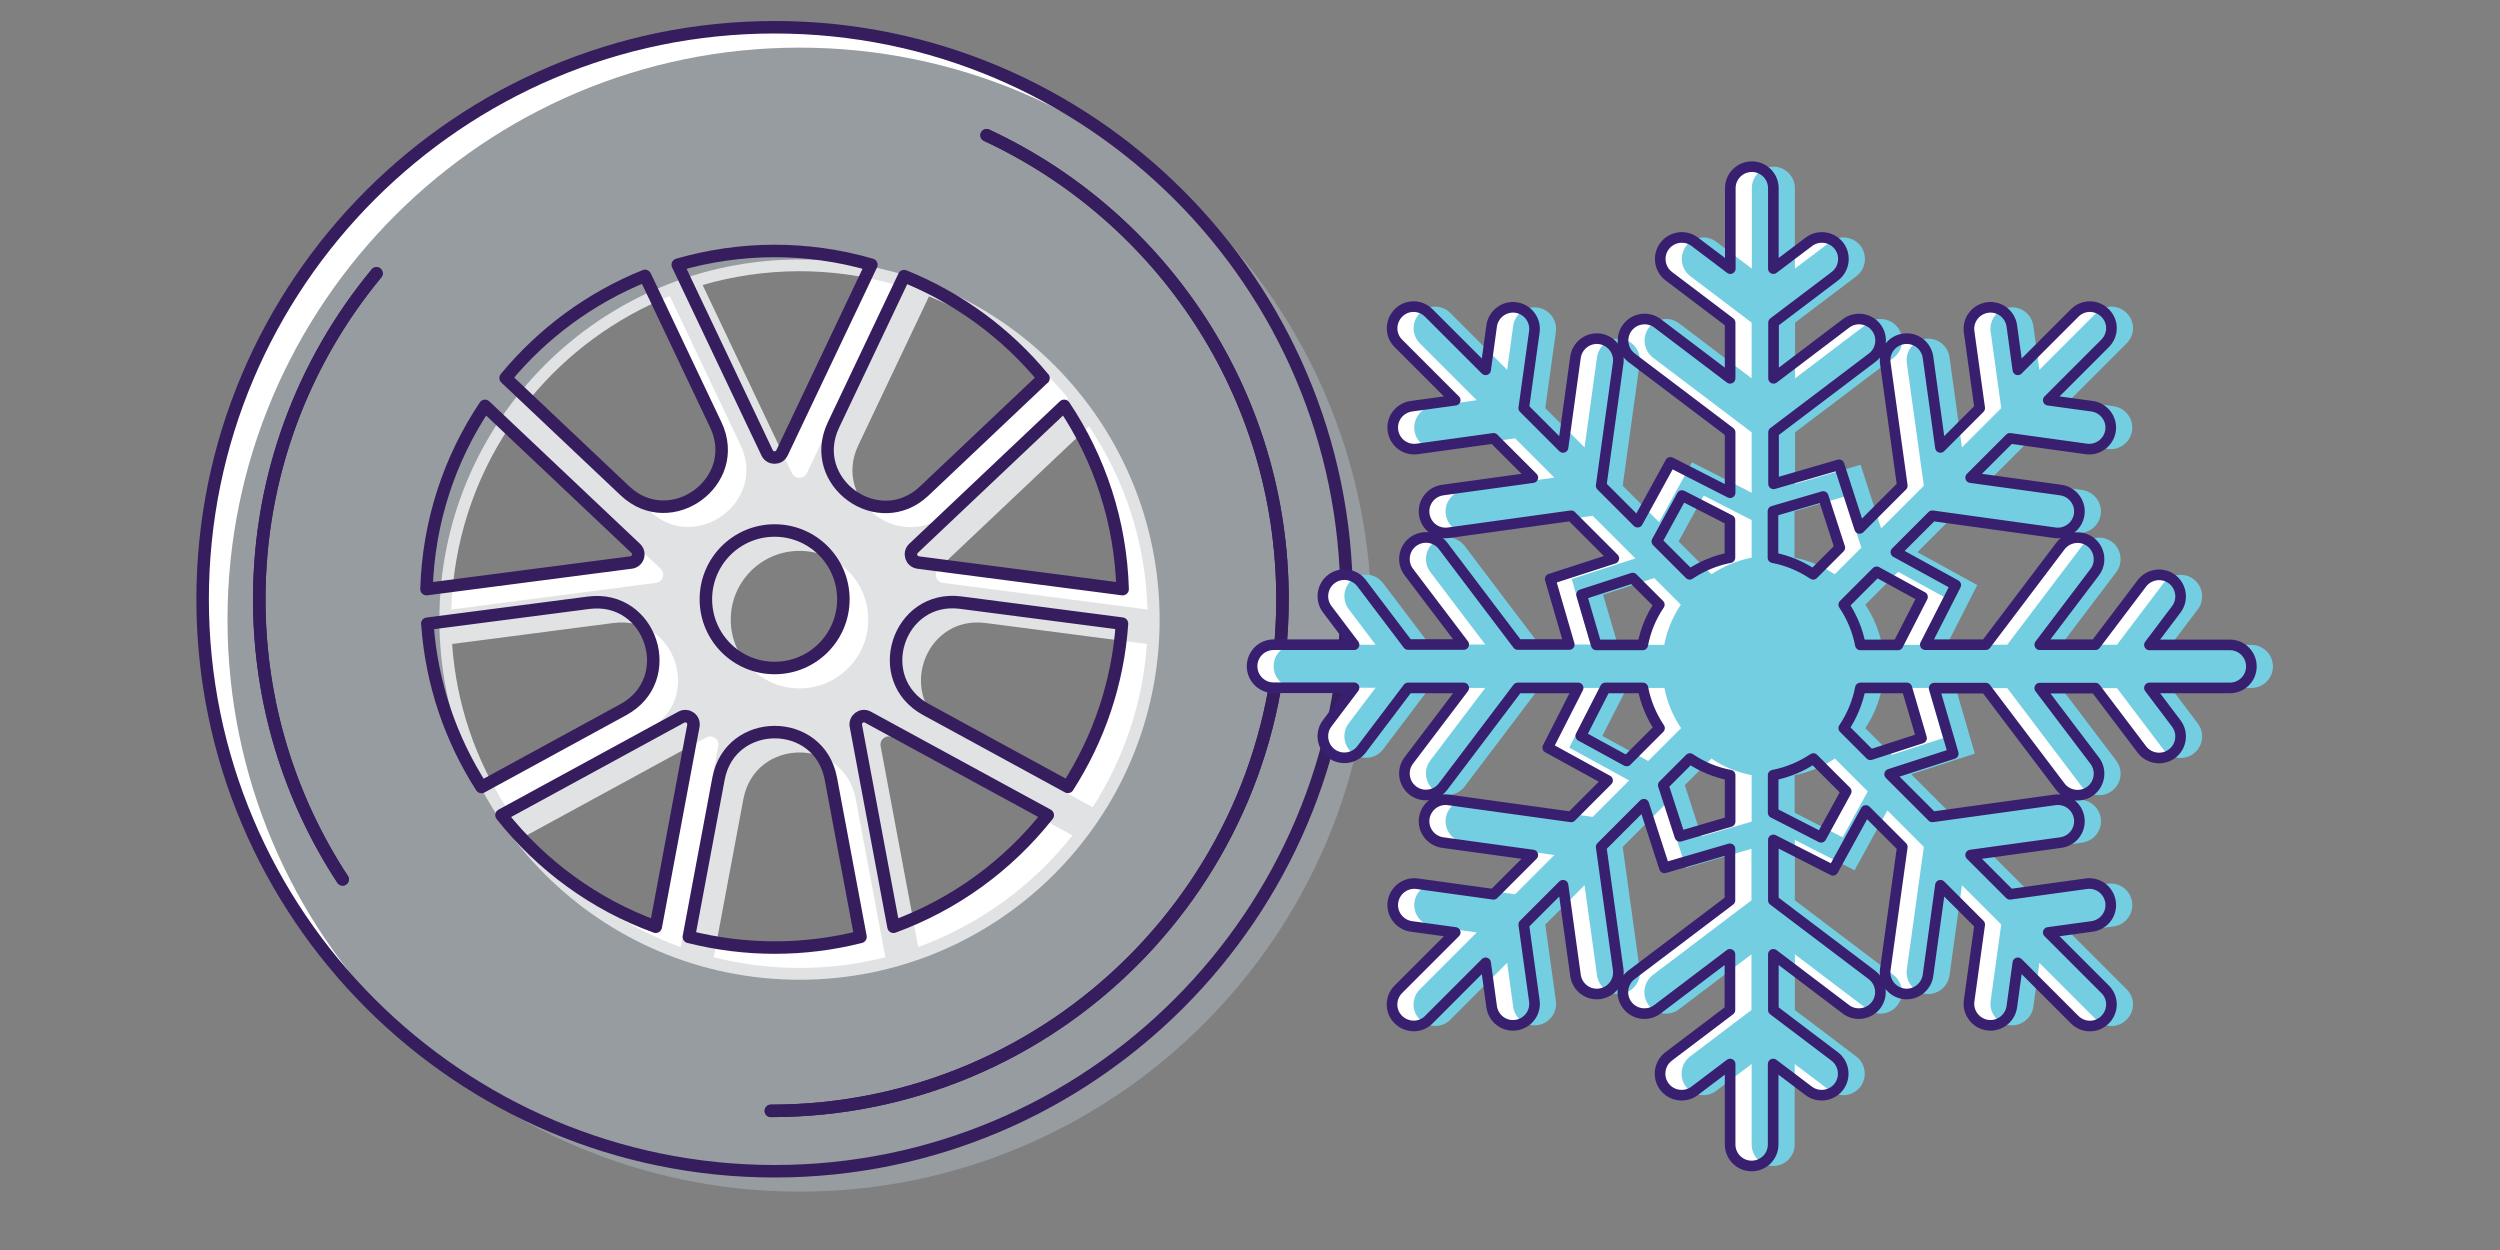 <svg width="200" height="100" viewBox="0 0 200 100" fill="none" xmlns="http://www.w3.org/2000/svg">
<rect x="0" y="0" width="200" height="100" fill="#808080" stroke="none"/>
<path d="M61.76 2C36.53 2 16 22.53 16 47.76C16 72.99 36.53 93.52 61.76 93.52C86.99 93.52 107.52 72.99 107.52 47.76C107.52 22.53 86.99 2 61.76 2ZM83.27 30.07L73.74 39.09C70.08 42.56 64.29 38.39 66.47 33.81L72.12 21.91C76.49 23.67 80.32 26.5 83.27 30.08V30.07ZM67.26 47.76C67.26 50.8 64.8 53.26 61.76 53.26C58.72 53.26 56.26 50.8 56.26 47.76C56.26 44.72 58.72 42.26 61.76 42.26C64.8 42.26 67.26 44.72 67.26 47.76ZM69.51 21L62.36 36.05C62.12 36.55 61.41 36.55 61.17 36.05L54.02 21C58.97 19.57 64.31 19.49 69.51 21ZM51.4 21.9L57.05 33.8C59.22 38.36 53.43 42.54 49.78 39.08L40.24 30.06C43.19 26.48 47.02 23.65 51.39 21.89L51.4 21.9ZM38.59 32.29L50.65 43.69C51.05 44.07 50.83 44.75 50.28 44.82L33.91 46.95C34.07 41.54 35.77 36.51 38.59 32.29ZM33.97 49.72L46.88 48.04C51.89 47.39 54.1 54.16 49.66 56.59L38.31 62.78C35.86 58.96 34.31 54.51 33.98 49.72H33.97ZM39.91 65.03L54.3 57.19C54.79 56.93 55.36 57.34 55.26 57.89L52.25 73.96C47.35 72.18 43.09 69.05 39.91 65.03ZM54.9 74.77L57.27 62.12C58.2 57.15 65.33 57.14 66.26 62.12L68.63 74.77C64.14 75.91 59.41 75.91 54.91 74.77H54.9ZM71.27 73.96L68.26 57.89C68.16 57.36 68.72 56.92 69.22 57.19L83.61 65.03C80.43 69.05 76.17 72.17 71.27 73.96ZM85.22 62.77L73.87 56.58C69.43 54.16 71.63 47.38 76.65 48.03L89.55 49.71C89.22 54.49 87.67 58.94 85.22 62.76V62.77ZM73.24 44.82C72.69 44.75 72.47 44.07 72.87 43.69L84.92 32.29C87.75 36.51 89.44 41.54 89.6 46.95L73.23 44.82H73.24Z" fill="white"/>
<path d="M63.96 14.37C44.55 14.37 28.76 30.16 28.76 49.57C28.76 68.98 44.55 84.77 63.96 84.77C83.37 84.77 99.16 68.98 99.16 49.57C99.16 30.16 83.36 14.37 63.96 14.37ZM85.47 31.87L75.94 40.89C72.28 44.36 66.49 40.19 68.67 35.61L74.32 23.71C78.69 25.47 82.52 28.3 85.47 31.88V31.87ZM69.46 49.57C69.46 52.61 67 55.07 63.96 55.07C60.92 55.07 58.46 52.61 58.46 49.57C58.46 46.53 60.92 44.07 63.96 44.07C67 44.07 69.46 46.53 69.46 49.57ZM71.7 22.8L64.55 37.85C64.31 38.35 63.6 38.35 63.36 37.85L56.21 22.8C61.16 21.37 66.5 21.29 71.7 22.8ZM53.59 23.7L59.24 35.6C61.41 40.16 55.62 44.34 51.97 40.88L42.43 31.86C45.38 28.28 49.21 25.45 53.58 23.69L53.59 23.7ZM40.79 34.1L52.85 45.5C53.25 45.88 53.03 46.56 52.48 46.63L36.11 48.76C36.27 43.35 37.97 38.32 40.79 34.1ZM36.16 51.52L49.07 49.84C54.08 49.19 56.29 55.96 51.85 58.39L40.5 64.58C38.05 60.76 36.5 56.31 36.17 51.52H36.16ZM42.11 66.84L56.5 59C56.99 58.74 57.56 59.15 57.46 59.7L54.45 75.77C49.55 73.99 45.29 70.86 42.11 66.84ZM57.1 76.58L59.47 63.93C60.4 58.96 67.53 58.95 68.46 63.93L70.83 76.58C66.34 77.72 61.61 77.72 57.11 76.58H57.1ZM73.46 75.76L70.45 59.69C70.35 59.16 70.91 58.72 71.41 58.99L85.8 66.83C82.62 70.85 78.36 73.97 73.46 75.76ZM87.42 64.58L76.07 58.39C71.63 55.97 73.83 49.19 78.85 49.84L91.75 51.52C91.42 56.3 89.87 60.75 87.42 64.57V64.58ZM75.44 46.63C74.89 46.56 74.67 45.88 75.07 45.5L87.12 34.1C89.95 38.32 91.64 43.35 91.8 48.76L75.43 46.63H75.44Z" fill="#E0E2E4"/>
<path d="M63.96 3.81C38.72 3.81 18.2 24.34 18.2 49.57C18.2 74.8 38.73 95.33 63.96 95.33C89.19 95.33 109.72 74.8 109.72 49.57C109.72 24.34 89.19 3.81 63.96 3.81ZM63.96 78.38C48.05 78.38 35.15 65.48 35.15 49.57C35.15 33.66 48.05 20.76 63.96 20.76C79.87 20.76 92.77 33.66 92.77 49.57C92.77 65.48 79.87 78.38 63.96 78.38Z" fill="#979CA0"/>
<path d="M61.97 2.18C36.74 2.18 16.21 22.71 16.21 47.94C16.21 73.17 36.74 93.7 61.97 93.7C87.2 93.7 107.73 73.17 107.73 47.94C107.73 22.71 87.2 2.18 61.97 2.18ZM83.48 30.25L73.95 39.27C70.29 42.74 64.5 38.57 66.68 33.99L72.33 22.09C76.7 23.85 80.53 26.68 83.48 30.26V30.25ZM67.47 47.94C67.47 50.98 65.01 53.44 61.97 53.44C58.93 53.44 56.47 50.98 56.47 47.94C56.47 44.9 58.93 42.44 61.97 42.44C65.01 42.44 67.47 44.9 67.47 47.94ZM69.71 21.18L62.56 36.23C62.32 36.73 61.61 36.73 61.37 36.23L54.22 21.18C59.17 19.75 64.51 19.67 69.71 21.18ZM51.61 22.08L57.26 33.98C59.43 38.54 53.64 42.72 49.99 39.26L40.45 30.24C43.4 26.66 47.23 23.83 51.6 22.07L51.61 22.08ZM38.8 32.47L50.86 43.87C51.26 44.25 51.04 44.93 50.49 45L34.12 47.13C34.28 41.72 35.98 36.69 38.8 32.47ZM34.18 49.9L47.09 48.22C52.1 47.57 54.31 54.34 49.87 56.77L38.52 62.96C36.07 59.14 34.52 54.69 34.19 49.9H34.18ZM40.12 65.21L54.51 57.37C55 57.11 55.57 57.52 55.47 58.07L52.46 74.14C47.56 72.36 43.3 69.23 40.12 65.21ZM55.11 74.95L57.48 62.3C58.41 57.33 65.54 57.32 66.47 62.3L68.84 74.95C64.35 76.09 59.62 76.09 55.12 74.95H55.11ZM71.48 74.14L68.47 58.07C68.37 57.54 68.93 57.1 69.43 57.37L83.82 65.21C80.64 69.23 76.38 72.35 71.48 74.14ZM85.43 62.95L74.08 56.76C69.64 54.34 71.84 47.56 76.86 48.21L89.76 49.89C89.43 54.67 87.88 59.12 85.43 62.94V62.95ZM73.45 45C72.9 44.93 72.68 44.25 73.08 43.87L85.13 32.47C87.96 36.69 89.65 41.72 89.81 47.13L73.44 45H73.45Z" stroke="#361D5D" stroke-linecap="round" stroke-linejoin="round"/>
<path d="M61.67 88.87C84.27 88.87 102.6 70.55 102.6 47.94C102.6 31.5 92.91 17.33 78.93 10.82" stroke="#361D5D" stroke-miterlimit="10" stroke-linecap="round"/>
<path d="M30.12 21.87C24.26 28.95 20.74 38.04 20.74 47.94C20.74 56.21 23.19 63.91 27.41 70.35" stroke="#361D5D" stroke-miterlimit="10" stroke-linecap="round"/>
<path d="M61.67 88.87C84.27 88.87 102.6 70.55 102.6 47.94C102.6 31.5 92.91 17.33 78.93 10.82" stroke="#361D5D" stroke-miterlimit="10" stroke-linecap="round"/>
<path d="M30.12 21.87C24.26 28.95 20.74 38.04 20.74 47.94C20.74 56.21 23.19 63.91 27.41 70.35" stroke="#361D5D" stroke-miterlimit="10" stroke-linecap="round"/>
<path d="M178.39 51.592H171.955L174.1 48.752C174.674 47.997 174.523 46.909 173.768 46.336C173.013 45.761 171.925 45.913 171.351 46.668L167.636 51.577H163.18L167.575 45.777C168.149 45.021 167.998 43.934 167.243 43.36C166.488 42.786 165.4 42.937 164.826 43.692L158.86 51.577H154.027L156.459 46.804L151.671 44.176L154.586 41.261L164.388 42.62C165.325 42.756 166.201 42.091 166.337 41.155C166.473 40.218 165.808 39.342 164.872 39.206L157.652 38.21L160.794 35.068L166.896 35.914C167.832 36.05 168.708 35.385 168.844 34.449C168.98 33.512 168.315 32.636 167.379 32.5L163.86 32.017L168.406 27.471C169.086 26.791 169.086 25.704 168.406 25.039C167.726 24.359 166.639 24.359 165.974 25.039L161.428 29.585L160.945 26.066C160.809 25.13 159.948 24.465 158.996 24.601C158.06 24.737 157.395 25.598 157.531 26.549L158.377 32.651L155.235 35.793L154.239 28.573C154.103 27.637 153.242 26.972 152.29 27.108C151.354 27.244 150.689 28.105 150.825 29.057L152.184 38.859L148.771 42.273L147.125 37.182L141.884 38.708V34.585L149.768 28.619C150.523 28.045 150.674 26.957 150.1 26.202C149.526 25.447 148.439 25.296 147.683 25.87L141.884 30.265V25.809L146.792 22.094C147.548 21.52 147.699 20.432 147.125 19.677C146.551 18.922 145.463 18.771 144.708 19.345L141.868 21.49V15.055C141.868 14.104 141.098 13.334 140.147 13.334C139.195 13.334 138.425 14.104 138.425 15.055V21.49L135.585 19.345C134.83 18.771 133.743 18.922 133.169 19.677C132.595 20.432 132.746 21.52 133.501 22.094L138.41 25.809V30.265L132.61 25.87C131.855 25.296 130.767 25.447 130.193 26.202C129.619 26.957 129.77 28.045 130.525 28.619L138.41 34.585V39.418L133.637 36.986L131.009 41.774L128.094 38.859L129.453 29.057C129.589 28.12 128.924 27.244 127.988 27.108C127.052 26.972 126.176 27.637 126.04 28.573L125.043 35.793L121.901 32.651L122.747 26.549C122.883 25.613 122.218 24.737 121.282 24.601C120.345 24.465 119.469 25.13 119.333 26.066L118.85 29.585L114.304 25.039C113.624 24.359 112.537 24.359 111.872 25.039C111.208 25.719 111.192 26.806 111.872 27.471L116.418 32.017L112.899 32.5C111.963 32.636 111.298 33.497 111.434 34.449C111.57 35.385 112.431 36.05 113.383 35.914L119.485 35.068L122.626 38.21L115.406 39.206C114.47 39.342 113.805 40.203 113.941 41.155C114.077 42.091 114.938 42.756 115.89 42.62L125.692 41.261L129.106 44.674L124.016 46.32L125.541 51.561H121.418L115.452 43.677C114.878 42.922 113.79 42.771 113.035 43.345C112.28 43.919 112.129 45.006 112.703 45.761L117.098 51.561H112.642L108.927 46.653C108.353 45.897 107.265 45.746 106.51 46.32C105.755 46.894 105.604 47.982 106.178 48.737L108.323 51.577H101.889C100.937 51.577 100.167 52.347 100.167 53.298C100.167 54.25 100.937 55.02 101.889 55.02H108.323L106.178 57.86C105.604 58.615 105.755 59.702 106.51 60.276C107.265 60.85 108.353 60.699 108.927 59.944L112.642 55.035H117.098L112.703 60.835C112.129 61.59 112.28 62.678 113.035 63.252C113.79 63.826 114.878 63.675 115.452 62.919L121.418 55.035H126.251L123.819 59.808L128.607 62.436L125.692 65.351L115.89 63.992C114.953 63.856 114.077 64.52 113.941 65.457C113.805 66.393 114.47 67.269 115.406 67.405L122.626 68.402L119.485 71.544L113.383 70.698C112.446 70.562 111.57 71.227 111.434 72.163C111.298 73.1 111.963 73.975 112.899 74.112L116.418 74.595L111.872 79.141C111.192 79.821 111.192 80.908 111.872 81.573C112.552 82.237 113.639 82.252 114.304 81.573L118.85 77.026L119.333 80.546C119.469 81.482 120.33 82.147 121.282 82.011C122.218 81.875 122.883 81.014 122.747 80.062L121.901 73.96L125.043 70.819L126.04 78.038C126.176 78.975 127.036 79.639 127.988 79.504C128.924 79.368 129.589 78.507 129.453 77.555L128.094 67.753L131.507 64.339L133.154 69.429L138.395 67.904V72.027L130.51 77.993C129.755 78.567 129.604 79.655 130.178 80.41C130.752 81.165 131.839 81.316 132.595 80.742L138.395 76.347V80.802L133.486 84.518C132.731 85.092 132.58 86.18 133.154 86.935C133.727 87.69 134.815 87.841 135.57 87.267L138.41 85.122V91.556C138.41 92.508 139.18 93.278 140.132 93.278C141.083 93.278 141.853 92.508 141.853 91.556V85.122L144.693 87.267C145.448 87.841 146.536 87.69 147.11 86.935C147.683 86.18 147.532 85.092 146.777 84.518L141.868 80.802V76.347L147.668 80.742C148.424 81.316 149.511 81.165 150.085 80.41C150.659 79.655 150.508 78.567 149.753 77.993L141.868 72.027V67.194L146.641 69.626L149.269 64.838L152.184 67.753L150.825 77.555C150.689 78.492 151.354 79.368 152.29 79.504C153.227 79.639 154.103 78.975 154.239 78.038L155.235 70.819L158.377 73.96L157.531 80.062C157.395 80.999 158.06 81.875 158.996 82.011C159.933 82.147 160.809 81.482 160.945 80.546L161.428 77.026L165.974 81.573C166.654 82.252 167.741 82.252 168.406 81.573C169.086 80.893 169.086 79.806 168.406 79.141L163.86 74.595L167.379 74.112C168.315 73.975 168.98 73.115 168.844 72.163C168.708 71.227 167.847 70.562 166.896 70.698L160.794 71.544L157.652 68.402L164.872 67.405C165.808 67.269 166.473 66.409 166.337 65.457C166.201 64.52 165.34 63.856 164.388 63.992L154.586 65.351L151.172 61.938L156.262 60.291L154.737 55.05H158.86L164.826 62.935C165.4 63.69 166.488 63.841 167.243 63.267C167.998 62.693 168.149 61.605 167.575 60.85L163.18 55.05H167.636L171.351 59.959C171.925 60.714 173.013 60.865 173.768 60.291C174.523 59.718 174.674 58.63 174.1 57.875L171.955 55.035H178.39C179.341 55.035 180.111 54.265 180.111 53.313C180.111 52.362 179.341 51.592 178.39 51.592ZM153.801 47.755L151.837 51.592H148.831C148.605 50.413 148.137 49.326 147.502 48.374L150.13 45.746L153.801 47.755ZM145.856 39.72L147.185 43.813L145.055 45.943C144.104 45.308 143.016 44.84 141.838 44.614V40.898L145.856 39.72ZM134.558 39.644L138.395 41.608V44.614C137.216 44.84 136.129 45.308 135.177 45.943L132.549 43.315L134.558 39.644ZM126.523 47.574L130.616 46.245L132.746 48.374C132.096 49.326 131.643 50.413 131.417 51.592H127.701L126.523 47.574ZM126.463 58.872L128.426 55.035H131.432C131.658 56.213 132.126 57.301 132.761 58.252L130.133 60.88L126.463 58.872ZM134.392 66.907L133.063 62.814L135.193 60.684C136.144 61.334 137.232 61.787 138.41 62.013V65.729L134.392 66.907ZM145.69 66.983L141.853 65.019V62.013C143.031 61.787 144.119 61.319 145.07 60.684L147.699 63.312L145.69 66.983ZM153.725 59.053L149.632 60.382L147.502 58.252C148.137 57.301 148.605 56.213 148.831 55.035H152.547L153.725 59.053Z" fill="white"/>
<path d="M180.112 51.592H173.677L175.822 48.752C176.396 47.997 176.245 46.909 175.49 46.336C174.735 45.761 173.647 45.913 173.073 46.668L169.358 51.577H164.902L169.297 45.777C169.871 45.021 169.72 43.934 168.965 43.36C168.21 42.786 167.122 42.937 166.548 43.692L160.582 51.577H155.749L158.181 46.804L153.393 44.176L156.308 41.261L166.11 42.62C167.047 42.756 167.923 42.091 168.059 41.155C168.195 40.218 167.53 39.342 166.594 39.206L159.374 38.21L162.516 35.068L168.618 35.914C169.554 36.05 170.43 35.385 170.566 34.449C170.702 33.512 170.037 32.636 169.101 32.5L165.582 32.017L170.128 27.471C170.808 26.791 170.808 25.704 170.128 25.039C169.448 24.359 168.361 24.359 167.696 25.039L163.15 29.585L162.667 26.066C162.531 25.13 161.67 24.465 160.718 24.601C159.782 24.737 159.117 25.598 159.253 26.549L160.099 32.651L156.957 35.793L155.96 28.573C155.825 27.637 154.964 26.972 154.012 27.108C153.076 27.244 152.411 28.105 152.547 29.057L153.906 38.859L150.493 42.273L148.847 37.182L143.605 38.708V34.585L151.49 28.619C152.245 28.045 152.396 26.957 151.822 26.202C151.248 25.447 150.161 25.296 149.405 25.87L143.605 30.265V25.809L148.514 22.094C149.269 21.52 149.42 20.432 148.847 19.677C148.273 18.922 147.185 18.771 146.43 19.345L143.59 21.49V15.055C143.59 14.104 142.82 13.334 141.869 13.334C140.917 13.334 140.147 14.104 140.147 15.055V21.49L137.307 19.345C136.552 18.771 135.464 18.922 134.891 19.677C134.317 20.432 134.468 21.52 135.223 22.094L140.132 25.809V30.265L134.332 25.87C133.577 25.296 132.489 25.447 131.915 26.202C131.341 26.957 131.492 28.045 132.247 28.619L140.132 34.585V39.418L135.359 36.986L132.731 41.774L129.816 38.859L131.175 29.057C131.311 28.12 130.646 27.244 129.71 27.108C128.773 26.972 127.897 27.637 127.762 28.573L126.765 35.793L123.623 32.651L124.469 26.549C124.605 25.613 123.94 24.737 123.004 24.601C122.067 24.465 121.191 25.13 121.055 26.066L120.572 29.585L116.026 25.039C115.346 24.359 114.259 24.359 113.594 25.039C112.93 25.719 112.914 26.806 113.594 27.471L118.14 32.017L114.621 32.5C113.685 32.636 113.02 33.497 113.156 34.449C113.292 35.385 114.153 36.05 115.104 35.914L121.206 35.068L124.348 38.21L117.128 39.206C116.192 39.342 115.527 40.203 115.663 41.155C115.799 42.091 116.66 42.756 117.612 42.62L127.414 41.261L130.828 44.674L125.738 46.32L127.263 51.561H123.14L117.174 43.677C116.6 42.922 115.512 42.771 114.757 43.345C114.002 43.919 113.851 45.006 114.425 45.761L118.82 51.561H114.364L110.649 46.653C110.075 45.897 108.987 45.746 108.232 46.32C107.477 46.894 107.326 47.982 107.9 48.737L110.045 51.577H103.61C102.659 51.577 101.889 52.347 101.889 53.298C101.889 54.25 102.659 55.02 103.61 55.02H110.045L107.9 57.86C107.326 58.615 107.477 59.702 108.232 60.276C108.987 60.85 110.075 60.699 110.649 59.944L114.364 55.035H118.82L114.425 60.835C113.851 61.59 114.002 62.678 114.757 63.252C115.512 63.826 116.6 63.675 117.174 62.919L123.14 55.035H127.973L125.541 59.808L130.329 62.436L127.414 65.351L117.612 63.992C116.675 63.856 115.799 64.52 115.663 65.457C115.527 66.393 116.192 67.269 117.128 67.405L124.348 68.402L121.206 71.544L115.104 70.698C114.168 70.562 113.292 71.227 113.156 72.163C113.02 73.1 113.685 73.975 114.621 74.112L118.14 74.595L113.594 79.141C112.914 79.821 112.914 80.908 113.594 81.573C114.274 82.237 115.361 82.252 116.026 81.573L120.572 77.026L121.055 80.546C121.191 81.482 122.052 82.147 123.004 82.011C123.94 81.875 124.605 81.014 124.469 80.062L123.623 73.96L126.765 70.819L127.762 78.038C127.897 78.975 128.758 79.639 129.71 79.504C130.646 79.368 131.311 78.507 131.175 77.555L129.816 67.753L133.229 64.339L134.875 69.429L140.116 67.904V72.027L132.232 77.993C131.477 78.567 131.326 79.655 131.9 80.41C132.474 81.165 133.561 81.316 134.317 80.742L140.116 76.347V80.802L135.208 84.518C134.453 85.092 134.302 86.18 134.875 86.935C135.449 87.69 136.537 87.841 137.292 87.267L140.132 85.122V91.556C140.132 92.508 140.902 93.278 141.853 93.278C142.805 93.278 143.575 92.508 143.575 91.556V85.122L146.415 87.267C147.17 87.841 148.257 87.69 148.831 86.935C149.405 86.18 149.254 85.092 148.499 84.518L143.59 80.802V76.347L149.39 80.742C150.145 81.316 151.233 81.165 151.807 80.41C152.381 79.655 152.23 78.567 151.475 77.993L143.59 72.027V67.194L148.363 69.626L150.991 64.838L153.906 67.753L152.547 77.555C152.411 78.492 153.076 79.368 154.012 79.504C154.948 79.639 155.825 78.975 155.96 78.038L156.957 70.819L160.099 73.96L159.253 80.062C159.117 80.999 159.782 81.875 160.718 82.011C161.655 82.147 162.531 81.482 162.667 80.546L163.15 77.026L167.696 81.573C168.376 82.252 169.463 82.252 170.128 81.573C170.808 80.893 170.808 79.806 170.128 79.141L165.582 74.595L169.101 74.112C170.037 73.975 170.702 73.115 170.566 72.163C170.43 71.227 169.569 70.562 168.618 70.698L162.516 71.544L159.374 68.402L166.594 67.405C167.53 67.269 168.195 66.409 168.059 65.457C167.923 64.52 167.062 63.856 166.11 63.992L156.308 65.351L152.894 61.938L157.984 60.291L156.459 55.05H160.582L166.548 62.935C167.122 63.69 168.21 63.841 168.965 63.267C169.72 62.693 169.871 61.605 169.297 60.85L164.902 55.05H169.358L173.073 59.959C173.647 60.714 174.735 60.865 175.49 60.291C176.245 59.718 176.396 58.63 175.822 57.875L173.677 55.035H180.112C181.063 55.035 181.833 54.265 181.833 53.313C181.833 52.362 181.063 51.592 180.112 51.592ZM155.522 47.755L153.559 51.592H150.553C150.327 50.413 149.858 49.326 149.224 48.374L151.852 45.746L155.522 47.755ZM147.578 39.72L148.907 43.813L146.777 45.943C145.826 45.308 144.738 44.84 143.56 44.614V40.898L147.578 39.72ZM136.295 39.644L140.132 41.608V44.614C138.953 44.84 137.866 45.308 136.914 45.943L134.286 43.315L136.295 39.644ZM128.245 47.574L132.338 46.245L134.468 48.374C133.818 49.326 133.365 50.413 133.138 51.592H129.423L128.245 47.574ZM128.184 58.872L130.148 55.035H133.154C133.38 56.213 133.848 57.301 134.483 58.252L131.855 60.88L128.184 58.872ZM136.114 66.907L134.785 62.814L136.914 60.684C137.866 61.334 138.953 61.787 140.132 62.013V65.729L136.114 66.907ZM147.412 66.983L143.575 65.019V62.013C144.753 61.787 145.841 61.319 146.792 60.684L149.42 63.312L147.412 66.983ZM155.447 59.053L151.354 60.382L149.224 58.252C149.858 57.301 150.327 56.213 150.553 55.035H154.269L155.447 59.053Z" fill="#74CEE2"/>
<path d="M178.39 51.592H171.955L174.1 48.752C174.674 47.997 174.523 46.909 173.768 46.336C173.013 45.761 171.925 45.913 171.351 46.668L167.636 51.577H163.18L167.575 45.777C168.149 45.021 167.998 43.934 167.243 43.36C166.488 42.786 165.4 42.937 164.826 43.692L158.86 51.577H154.027L156.459 46.804L151.671 44.176L154.586 41.261L164.388 42.62C165.325 42.756 166.201 42.091 166.337 41.155C166.473 40.218 165.808 39.342 164.872 39.206L157.652 38.21L160.794 35.068L166.896 35.914C167.832 36.05 168.708 35.385 168.844 34.449C168.98 33.512 168.315 32.636 167.379 32.5L163.86 32.017L168.406 27.471C169.086 26.791 169.086 25.704 168.406 25.039C167.726 24.359 166.639 24.359 165.974 25.039L161.428 29.585L160.945 26.066C160.809 25.13 159.948 24.465 158.996 24.601C158.06 24.737 157.395 25.598 157.531 26.549L158.377 32.651L155.235 35.793L154.239 28.573C154.103 27.637 153.242 26.972 152.29 27.108C151.354 27.244 150.689 28.105 150.825 29.057L152.184 38.859L148.771 42.273L147.125 37.182L141.884 38.708V34.585L149.768 28.619C150.523 28.045 150.674 26.957 150.1 26.202C149.526 25.447 148.439 25.296 147.683 25.87L141.884 30.265V25.809L146.792 22.094C147.548 21.52 147.699 20.432 147.125 19.677C146.551 18.922 145.463 18.771 144.708 19.345L141.868 21.49V15.055C141.868 14.104 141.098 13.334 140.147 13.334C139.195 13.334 138.425 14.104 138.425 15.055V21.49L135.585 19.345C134.83 18.771 133.743 18.922 133.169 19.677C132.595 20.432 132.746 21.52 133.501 22.094L138.41 25.809V30.265L132.61 25.87C131.855 25.296 130.767 25.447 130.193 26.202C129.619 26.957 129.77 28.045 130.525 28.619L138.41 34.585V39.418L133.637 36.986L131.009 41.774L128.094 38.859L129.453 29.057C129.589 28.12 128.924 27.244 127.988 27.108C127.052 26.972 126.176 27.637 126.04 28.573L125.043 35.793L121.901 32.651L122.747 26.549C122.883 25.613 122.218 24.737 121.282 24.601C120.345 24.465 119.469 25.13 119.333 26.066L118.85 29.585L114.304 25.039C113.624 24.359 112.537 24.359 111.872 25.039C111.208 25.719 111.192 26.806 111.872 27.471L116.418 32.017L112.899 32.5C111.963 32.636 111.298 33.497 111.434 34.449C111.57 35.385 112.431 36.05 113.383 35.914L119.485 35.068L122.626 38.21L115.406 39.206C114.47 39.342 113.805 40.203 113.941 41.155C114.077 42.091 114.938 42.756 115.89 42.62L125.692 41.261L129.106 44.674L124.016 46.32L125.541 51.561H121.418L115.452 43.677C114.878 42.922 113.79 42.771 113.035 43.345C112.28 43.919 112.129 45.006 112.703 45.761L117.098 51.561H112.642L108.927 46.653C108.353 45.897 107.265 45.746 106.51 46.32C105.755 46.894 105.604 47.982 106.178 48.737L108.323 51.577H101.889C100.937 51.577 100.167 52.347 100.167 53.298C100.167 54.25 100.937 55.02 101.889 55.02H108.323L106.178 57.86C105.604 58.615 105.755 59.702 106.51 60.276C107.265 60.85 108.353 60.699 108.927 59.944L112.642 55.035H117.098L112.703 60.835C112.129 61.59 112.28 62.678 113.035 63.252C113.79 63.826 114.878 63.675 115.452 62.919L121.418 55.035H126.251L123.819 59.808L128.607 62.436L125.692 65.351L115.89 63.992C114.953 63.856 114.077 64.52 113.941 65.457C113.805 66.393 114.47 67.269 115.406 67.405L122.626 68.402L119.485 71.544L113.383 70.698C112.446 70.562 111.57 71.227 111.434 72.163C111.298 73.1 111.963 73.975 112.899 74.112L116.418 74.595L111.872 79.141C111.192 79.821 111.192 80.908 111.872 81.573C112.552 82.237 113.639 82.252 114.304 81.573L118.85 77.026L119.333 80.546C119.469 81.482 120.33 82.147 121.282 82.011C122.218 81.875 122.883 81.014 122.747 80.062L121.901 73.96L125.043 70.819L126.04 78.038C126.176 78.975 127.036 79.639 127.988 79.504C128.924 79.368 129.589 78.507 129.453 77.555L128.094 67.753L131.507 64.339L133.154 69.429L138.395 67.904V72.027L130.51 77.993C129.755 78.567 129.604 79.655 130.178 80.41C130.752 81.165 131.839 81.316 132.595 80.742L138.395 76.347V80.802L133.486 84.518C132.731 85.092 132.58 86.18 133.154 86.935C133.727 87.69 134.815 87.841 135.57 87.267L138.41 85.122V91.556C138.41 92.508 139.18 93.278 140.132 93.278C141.083 93.278 141.853 92.508 141.853 91.556V85.122L144.693 87.267C145.448 87.841 146.536 87.69 147.11 86.935C147.683 86.18 147.532 85.092 146.777 84.518L141.868 80.802V76.347L147.668 80.742C148.424 81.316 149.511 81.165 150.085 80.41C150.659 79.655 150.508 78.567 149.753 77.993L141.868 72.027V67.194L146.641 69.626L149.269 64.838L152.184 67.753L150.825 77.555C150.689 78.492 151.354 79.368 152.29 79.504C153.227 79.639 154.103 78.975 154.239 78.038L155.235 70.819L158.377 73.96L157.531 80.062C157.395 80.999 158.06 81.875 158.996 82.011C159.933 82.147 160.809 81.482 160.945 80.546L161.428 77.026L165.974 81.573C166.654 82.252 167.741 82.252 168.406 81.573C169.086 80.893 169.086 79.806 168.406 79.141L163.86 74.595L167.379 74.112C168.315 73.975 168.98 73.115 168.844 72.163C168.708 71.227 167.847 70.562 166.896 70.698L160.794 71.544L157.652 68.402L164.872 67.405C165.808 67.269 166.473 66.409 166.337 65.457C166.201 64.52 165.34 63.856 164.388 63.992L154.586 65.351L151.172 61.938L156.262 60.291L154.737 55.05H158.86L164.826 62.935C165.4 63.69 166.488 63.841 167.243 63.267C167.998 62.693 168.149 61.605 167.575 60.85L163.18 55.05H167.636L171.351 59.959C171.925 60.714 173.013 60.865 173.768 60.291C174.523 59.718 174.674 58.63 174.1 57.875L171.955 55.035H178.39C179.341 55.035 180.111 54.265 180.111 53.313C180.111 52.362 179.341 51.592 178.39 51.592ZM153.801 47.755L151.837 51.592H148.831C148.605 50.413 148.137 49.326 147.502 48.374L150.13 45.746L153.801 47.755ZM145.856 39.72L147.185 43.813L145.055 45.943C144.104 45.308 143.016 44.84 141.838 44.614V40.898L145.856 39.72ZM134.558 39.644L138.395 41.608V44.614C137.216 44.84 136.129 45.308 135.177 45.943L132.549 43.315L134.558 39.644ZM126.523 47.574L130.616 46.245L132.746 48.374C132.096 49.326 131.643 50.413 131.417 51.592H127.701L126.523 47.574ZM126.463 58.872L128.426 55.035H131.432C131.658 56.213 132.126 57.301 132.761 58.252L130.133 60.88L126.463 58.872ZM134.392 66.907L133.063 62.814L135.193 60.684C136.144 61.334 137.232 61.787 138.41 62.013V65.729L134.392 66.907ZM145.69 66.983L141.853 65.019V62.013C143.031 61.787 144.119 61.319 145.07 60.684L147.699 63.312L145.69 66.983ZM153.725 59.053L149.632 60.382L147.502 58.252C148.137 57.301 148.605 56.213 148.831 55.035H152.547L153.725 59.053Z" stroke="#391F70" stroke-width="0.85" stroke-linecap="round" stroke-linejoin="round"/>
</svg>
